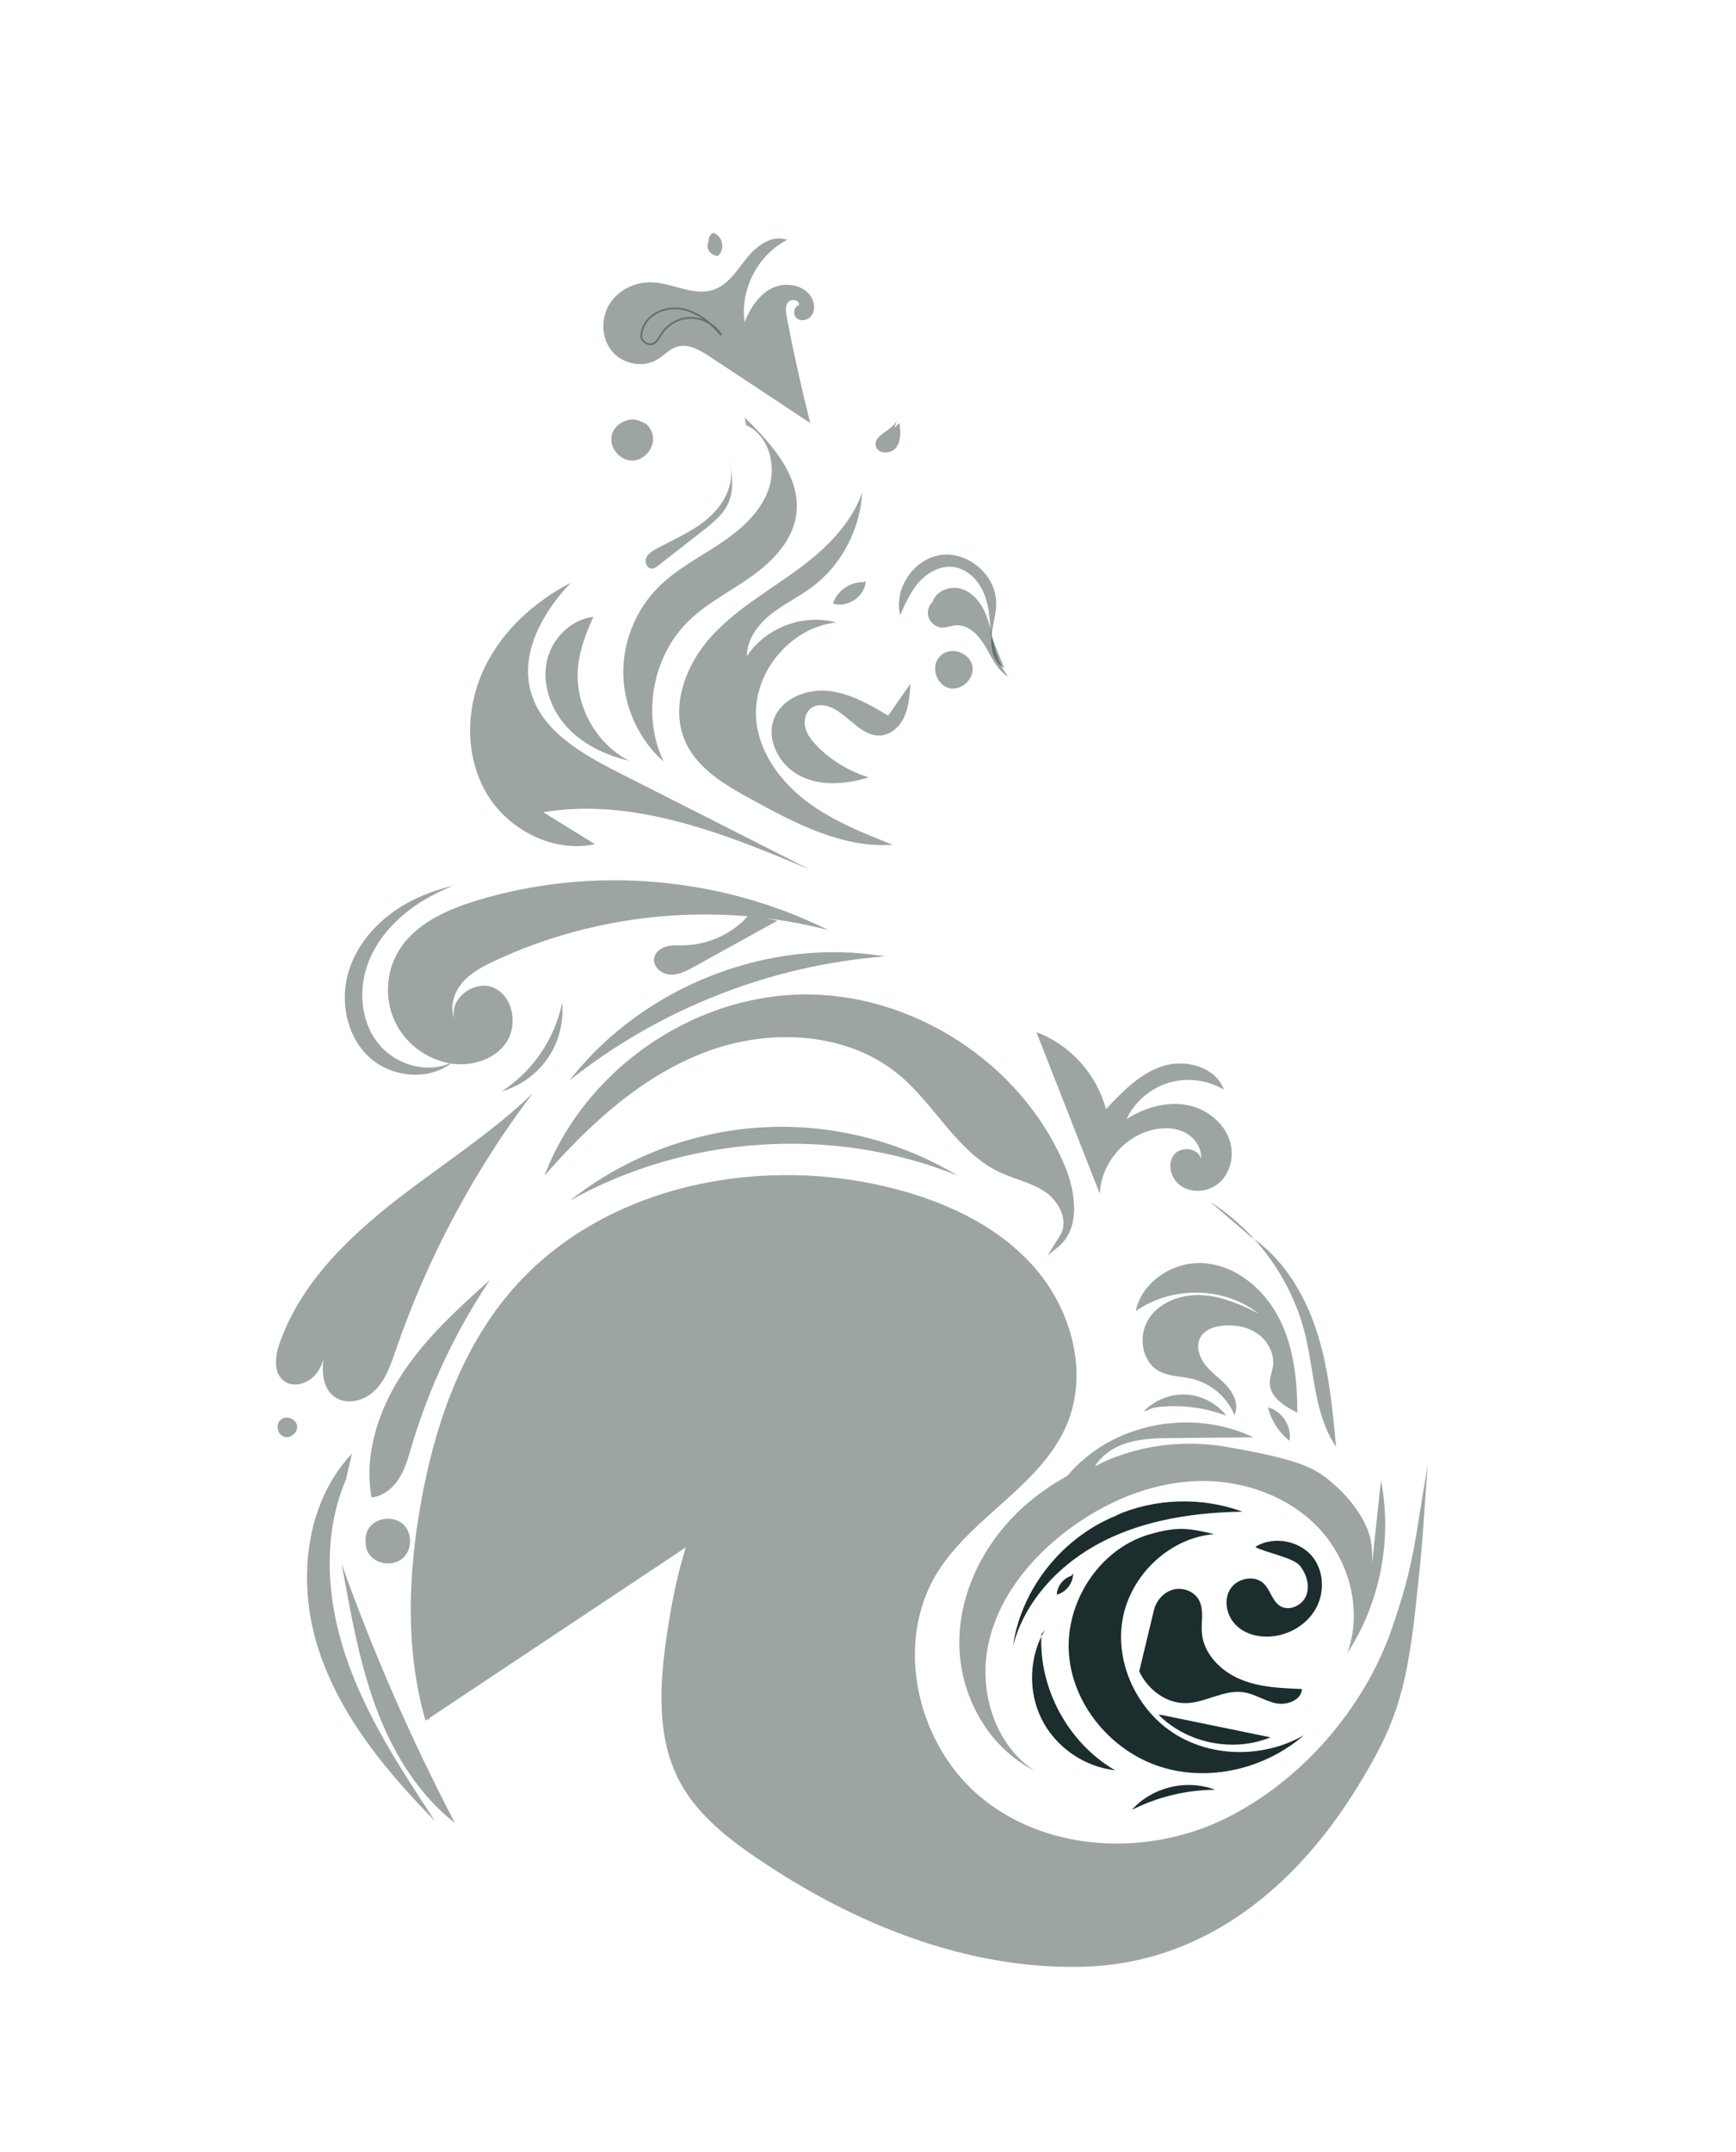 <svg xmlns="http://www.w3.org/2000/svg" id="Calque_5" viewBox="0 0 1048.91 1300"><defs><style>.cls-1{fill:none;}.cls-1,.cls-2{opacity:.43;}.cls-3,.cls-2{fill:#1c2d2d;}</style></defs><path class="cls-3" d="m684.79,911.97c-37.41,10.14-67.26,43.9-72.74,82.27,7.19-27.9,29.06-50.5,54.79-63.47,25.74-12.96,55.05-17.22,83.86-17.72-24.75-9.08-53.01-8.16-77.12,2.52"></path><path class="cls-3" d="m758.44,934.34c11.46-7.2,28.36-3.57,35.86,7.68,5.78,8.68,5.78,20.64.65,29.72-5.13,9.08-14.92,15.15-25.26,16.51-7.94,1.04-16.55-.73-22.42-6.18-5.87-5.45-8.2-14.92-4.19-21.85,4.01-6.93,14.78-9.29,20.52-3.71,4.01,3.89,5.05,10.42,9.74,13.45,5.43,3.51,13.42-.12,15.84-6.11,2.42-5.99.28-13.06-3.74-18.12-4.02-5.06-21.47-8.03-26.99-11.39"></path><path class="cls-3" d="m631.37,984.32c-9.61,16.15-10.4,37.2-2.01,54.02,8.39,16.82,25.68,28.86,44.36,30.89-28.35-16.46-46.22-49.48-44.5-82.22"></path><path class="cls-3" d="m647.32,951.81c-4.89,1.48-8.6,6.25-8.82,11.36,5.65-1.41,9.96-7.01,9.87-12.84"></path><path class="cls-3" d="m731.86,1080.2c-16.65-5.35-36.35-.2-47.97,12.97,15.53-7.86,32.91-12.04,50.32-12.14-.77-.3-1.56-.58-2.35-.83Z"></path><path class="cls-3" d="m693.46,927.08c-29.61,9.15-49.86,40.87-47.6,71.78,2.25,30.91,25.54,58.66,55.03,68.18,29.49,9.53,63.49,1.38,86.9-18.93-23.53,13.44-54.38,13.72-77.45-.49-23.06-14.22-36.77-42.82-32.07-69.51,4.7-26.68,28.3-49.26,55.3-51.49-16.04-3.79-22.39-4.77-40.11.46"></path><path class="cls-3" d="m699.92,1035.63c17.21,17.34,45.14,23,67.74,13.73-21.72-4.46-43.43-8.92-65.15-13.38"></path><path class="cls-3" d="m770.02,1028.58c-6.41-1.58-12.17-5.51-18.71-6.47-11.51-1.7-22.4,6.03-34.02,6.56-12.36.56-23.64-7.94-28.96-19.17,4.45-18.53,8.89-36.97,8.89-36.97,1.4-5.83,5.95-10.95,11.75-12.45,5.81-1.5,12.59,1.08,15.44,6.35,3.16,5.83,1.24,12.98,1.75,19.6.96,12.7,11.24,23.16,22.97,28.14,11.72,4.98,24.78,5.52,37.51,5.99-.35,6.85-9.19,10.04-15.9,8.59-.24-.05-.48-.11-.72-.17Z"></path><path class="cls-2" d="m742.87,688.5c.44,1.3.79,2.63,1.02,4,1.41,8.19-1.39,17.22-7.85,22.45-6.46,5.24-16.5,5.93-23.12.9-5.5-4.18-7.82-12.8-3.65-18.31,4.17-5.51,14.83-4.32,16.4,2.42.54-6.37-3.58-12.56-9.18-15.64s-12.39-3.41-18.66-2.19c-18.09,3.51-32.63,20.49-33.32,38.9-12.76-32.53-25.53-65.05-38.29-97.58,20.42,7.52,36.47,25.49,42.02,46.46,9.96-10.6,20.55-21.61,34.42-26.01,13.87-4.4,31.85.57,36.83,14.24-9.9-5.94-22.34-7.48-33.39-4.13s-20.54,11.53-25.49,21.97c10.88-6.95,24.16-10.94,36.83-8.49,11.31,2.19,21.76,10.25,25.43,21Z"></path><g class="cls-1"><path class="cls-3" d="m270.08,641.92c-13.58-2.91-25.61-12.41-31.51-24.99-6.11-13.02-5.47-28.99,1.65-41.49,9.78-17.17,29.44-25.97,48.35-31.68,69.48-21,146.88-14.33,211.85,17.98-66.63-17.27-139.22-10.57-201.56,18.63-7.17,3.36-14.4,7.15-19.55,13.18-5.14,6.02-7.79,14.79-4.63,22.05-3.94-12.22,12.25-24.31,23.88-18.87,11.63,5.44,14.48,22.49,7.23,33.09-7.25,10.6-21.62,14.65-34.26,12.4-.48-.09-.96-.18-1.44-.28Z"></path><path class="cls-3" d="m265.14,646.44c3.08-1.25,5.98-2.96,8.59-5.13-15.05,7.82-35.06,1.96-45.49-11.43-10.43-13.38-11.79-32.49-5.78-48.35,6.01-15.86,18.58-28.63,33.05-37.47,5.81-3.55,11.92-6.52,18.22-9.08-9.49,2.26-18.68,5.54-27.24,10.21-16.37,8.94-30.23,23.41-35.75,41.23-5.52,17.81-1.6,38.91,11.93,51.75,11.07,10.5,28.6,13.92,42.46,8.28Z"></path><path class="cls-3" d="m306.15,658.22c10.87-3.87,20.37-11.55,26.37-21.42,5.62-9.24,8.11-20.33,7.11-31.09-4.38,21.76-17.88,41.56-36.59,53.51,1.05-.3,2.09-.63,3.11-.99Z"></path><path class="cls-3" d="m197.29,813.2c.24-1.38.45-2.76.66-4.13-3.59,12.36-5.73,28.73,5.32,35.31,7.66,4.56,18.05,1.08,24.13-5.44s8.95-15.32,11.85-23.75c19.1-55.54,47.12-108,82.58-154.81-22.24,21.46-48.56,38.94-73.44,57.58-33.16,24.83-65.63,54.11-79.39,93.18-2.75,7.8-4.03,17.98,2.56,22.97,5.88,4.45,14.91,1.48,19.47-4.31,3.7-4.7,5.23-10.63,6.26-16.59Z"></path><path class="cls-3" d="m169.2,857.92c-2.81,2.92-1.37,8.64,2.48,9.88,3.86,1.25,8.37-2.55,7.8-6.56-.57-4.01-5.96-6.4-9.32-4.13"></path><path class="cls-3" d="m244.35,1080.23c-22.16-24.87-41.55-52.26-51.83-83.72-13.06-39.98-8.73-87.89,20.11-118.49-1.19,5.18-2.38,10.36-3.57,15.55-14.34,33.23-11.8,72.15-.23,106.6,12.07,35.94,33.14,68.06,53.99,99.73-6.28-6.39-12.48-12.93-18.47-19.66Z"></path><path class="cls-3" d="m243.23,941.26s-.01,0-.02.01c-5.83,4.99-15.88,3.7-20.26-2.6-1.34-1.92-1.97-4.25-1.99-6.59-1.64-14.24,15.06-18.64,22.82-11.23,5.54,5.3,5.27,15.41-.55,20.41Z"></path><path class="cls-3" d="m274.65,1100.66c-26.29-50.32-49.08-102.45-68.18-155.91,5.59,30.45,10.8,61.36,22.1,90.27,9.92,25.37,24.87,49.34,46.33,66.12-.08-.16-.17-.32-.25-.47Z"></path><path class="cls-3" d="m235.21,899.75c2.35-1.94,4.38-4.32,5.98-6.89,3.73-5.95,5.59-12.85,7.59-19.58,10.58-35.49,26.57-69.36,47.2-100.11-19.08,17.01-38.17,34.42-52.34,55.67-14.78,22.17-23.87,49.37-19.17,75.6,3.98-.35,7.63-2.12,10.73-4.68Z"></path><path class="cls-3" d="m345.32,651.03c44.17-55.49,119.13-85.1,189.32-73.37-69.08,5.32-136.33,31.84-190.55,74.94.41-.53.82-1.05,1.24-1.57Z"></path><path class="cls-3" d="m447.46,508.37c14.18,5.25,28.18,11.08,41.93,16.87-38.56-19.55-77.12-39.09-115.68-58.64-22.25-11.28-46.73-25.21-53.13-49.32-6.16-23.23,7.26-47.28,23.79-64.73.18-.19.37-.39.55-.58-21.9,11.35-41.1,28.63-51.9,50.75-11.48,23.5-12.51,52.66.37,75.43,12.88,22.77,40.51,37.24,66.09,31.75-10.42-6.44-20.84-12.88-31.25-19.32,40.26-6.64,80.44,3.43,119.23,17.79Z"></path><path class="cls-3" d="m369.12,456.24c3.57,1.32,7.24,2.39,10.93,3.25-20.12-10.41-32.85-33.59-30.84-56.16.95-10.74,4.88-20.9,9.31-30.78-13.44,1.55-24.94,13-27.98,26.31-3.23,14.14,2.11,29.41,11.89,40.12,7.22,7.91,16.59,13.54,26.69,17.26Z"></path><path class="cls-3" d="m440.59,276.71c1.63,8.95,3.21,18.52-.4,26.88-3.07,7.13-9.42,12.21-15.54,16.98-8.98,7.02-17.96,14.03-26.94,21.05-1.17.91-2.46,1.87-3.94,1.85-2.85-.03-4.38-3.81-3.3-6.45s3.72-4.24,6.22-5.6c10.37-5.63,21.44-10.27,30.5-17.84,9.05-7.57,15.98-19.01,14.38-30.7"></path><path class="cls-3" d="m382.34,278.19c7.41-.26,13.55-8.15,12.04-15.42-.58-2.78-2.21-5.2-4.39-6.99-2.05-.89-3.44-1.5-3.44-1.5-6.81-2.97-15.77,1.9-17.05,9.22-1.29,7.32,5.37,14.92,12.81,14.69.01,0,.02,0,.04,0Z"></path><path class="cls-3" d="m449.93,252.13c16.63,16.26,34.64,36.39,31.07,59.37-2.4,15.41-14.25,27.64-26.96,36.68-12.71,9.04-26.95,16.1-38.1,27.01-21.92,21.43-28.23,57.22-14.95,84.85-14.73-13.05-23.76-32.32-24.36-51.99-.6-19.67,7.23-39.45,21.14-53.38,10.66-10.68,24.32-17.73,36.9-26.07,12.58-8.34,24.74-18.82,29.73-33.06,4.99-14.24.19-32.79-13.65-38.81"></path><path class="cls-3" d="m516.11,500.57c-10.06-4.58-19.78-9.8-28.6-16.44-15.52-11.69-28.16-28.53-30.46-47.82-3.39-28.47,19.75-57.39,48.27-60.32-19.84-5.58-42.83,3.1-54.02,20.4-.09-10.01,6.51-18.95,14.31-25.21,7.81-6.26,16.98-10.6,25.01-16.57,17.91-13.31,29.09-35,30.35-57.21-5.99,17.43-19.99,32.12-34.94,43.57-18.65,14.29-39.81,25.64-55.74,42.9-15.94,17.26-25.81,43.12-16.03,64.48,7.48,16.35,24.27,26.02,40.05,34.64,26.52,14.49,54.94,29.41,85.09,27.27-7.8-3.09-15.64-6.2-23.29-9.68Z"></path><path class="cls-3" d="m540.45,258.44c1.02-1.01,2.04-2.01,3.07-3.02.58,5.12,1.02,10.81-2.09,14.92-3.11,4.11-11.18,4.07-12.26-.96-1.57-7.28,11.59-9.42,13.08-16.72"></path><path class="cls-3" d="m508.58,365.14c7.24-.6,14.12-6.7,14.52-14.11l-1.2.62c-8.11-.41-16.13,5.16-18.61,12.89,1.72.57,3.52.75,5.29.61Z"></path><path class="cls-3" d="m502.99,473.07c-6.64-.04-13.18-1.28-19.15-4.2-12.59-6.17-21.23-21.64-16.17-34.72,4.76-12.3,19.6-18.19,32.71-16.85,13.12,1.33,24.93,8.22,36.27,14.95,4.5-6.45,9-12.89,13.49-19.34-.55,6.75-.92,13.76-3.72,19.97-2.56,5.66-7.59,10.61-13.76,11.3-11.42,1.28-19.11-11.21-29.38-16.38-4.03-2.03-9.18-2.83-12.91-.28-3.71,2.52-4.87,7.71-3.76,12.05,1.11,4.34,4.05,7.98,7.19,11.17,8.59,8.71,19.38,15.22,31.08,18.77-7.04,2.19-14.54,3.6-21.9,3.56Z"></path><path class="cls-3" d="m342.79,682.3c29.81-47.9,84.3-80.41,140.94-81.63,67.01-1.44,132.88,41.01,159.25,102.63,7.08,16.54,10.19,38.7-3.82,50l-6.2,5c3.76-6,7.51-12,7.51-12,5.41-8.64-.37-20.46-8.77-26.25-8.39-5.79-18.78-7.78-27.99-12.17-25.13-11.98-38.33-39.75-59.51-57.83-31.5-26.89-78.74-29.33-117.52-14.77-38.78,14.56-70.37,43.59-97.66,74.76,3.67-9.7,8.3-18.98,13.76-27.75Z"></path><path class="cls-3" d="m353.09,718.62c31.84-22.54,70.17-35.87,109.15-37.8,40.55-2,81.62,8.35,116.42,29.24-75.1-30.36-163.74-24.46-234.33,15.13,2.86-2.27,5.79-4.46,8.77-6.57Z"></path><path class="cls-3" d="m566.08,833.68c-42.7,3.51-87.93,12.63-118.32,42.82-28.33,28.15-38.56,69.47-44.54,108.95-4.63,30.58-7.04,63.54,7.55,90.81,10.49,19.6,28.61,33.88,47.01,46.36,58.28,39.54,126.9,67.37,197.29,65.28s126.12-45.5,164.69-107.89c22.34-36.15,29.79-56.14,35.57-109.27,5.14-47.27,3.43-34.6,7.28-85.71-8.03,46.28-7.89,58.79-21.43,98.13-16.71,48.6-54.94,92.79-101.11,115.36-46.17,22.57-105.44,20.41-145.7-11.53-40.26-31.94-55.04-94.63-27.49-138.01,21.2-33.39,62.38-52.14,77.73-88.6,13.34-31.68,2.61-69.97-20.28-95.62-22.89-25.65-55.94-40.22-89.39-48.12-80.51-19.01-173.47.95-226.91,64.09-30.14,35.61-45.64,81.5-53.8,127.43-7.71,43.42-9.33,88.72,2.86,131.1"></path><path class="cls-3" d="m474.63,757.16c-92.11,26.9-168.92,101.31-198.73,192.52,13.68-54.59,56.19-99.6,107.45-122.84,51.26-23.24,110.25-26.11,165.43-15.04,24,4.81,49.1,13.26,63.85,32.79-5.62-29.21-28.53-52.51-54.42-67.17-47.75-27.05-107.88-29.36-158.98-9.35-51.1,20-92.85,61.14-116.99,110.42-24.14,49.28-31.17,106.15-23.51,160.48"></path><path class="cls-3" d="m452.83,552.26c-9.69,11.39-24.37,18.36-39.32,18.68-3.59.08-7.24-.21-10.72.71-3.47.92-6.83,3.38-7.54,6.9-1.02,5.14,4.28,9.78,9.51,10.11,5.23.33,10.15-2.28,14.74-4.82,16.74-9.25,33.49-18.5,50.23-27.75"></path></g><g class="cls-1"><path class="cls-3" d="m583.83,412.53c2.73-2.57,4.39-6.28,3.75-10.01-1.38-8.15-13.08-12.65-19.22-6.44-6.58,5.76-2.8,17.71,5.25,19.59,3.68.86,7.49-.57,10.22-3.14Z"></path></g><g class="cls-1"><path class="cls-3" d="m607.74,406.66c.57.76,1.18,1.5,1.83,2.2-6.88-3.7-10.23-11.5-14.14-18.26-3.91-6.76-10.23-13.62-18.01-12.9-2.69.25-5.28,1.41-7.98,1.37-3.85-.06-7.49-2.88-8.52-6.58-.88-3.17.21-6.77,2.58-9.02,2.13-6.68,10.56-9.83,17.26-7.81s11.6,7.9,14.43,14.29c2.83,6.39,3.95,13.37,5.61,20.15,1.43,5.85,3.38,11.77,6.94,16.57Z"></path></g><path class="cls-2" d="m598.55,383.21c-.4-8.46-.84-17.13-4.1-24.94-3.27-7.82-9.99-14.74-18.4-15.81-7.72-.98-15.38,3.15-20.59,8.93-5.22,5.77-8.43,13.03-11.56,20.15-4.03-16.06,8.33-34.21,24.74-36.36,16.41-2.15,33.03,12.21,33.27,28.76.11,7.11-2.35,14.01-2.91,21.09s1.5,15.25,7.8,18.54"></path><g class="cls-1"><path class="cls-3" d="m731.04,725.79c28.45,18.1,49.51,47.46,57.54,80.2,5.63,22.98,5.45,48.31,18.67,67.92-2.17-23.59-4.39-47.41-11.72-69.94-7.33-22.53-20.3-43.98-40-57.14"></path></g><g class="cls-1"><path class="cls-3" d="m727.75,823.73c-3.42-4.71-5.25-11.09-2.4-16.07,2.58-4.51,8.14-6.41,13.31-6.94,7.47-.77,15.36.65,21.45,5.04,6.09,4.39,10.05,12.02,9,19.46-.48,3.38-1.92,6.62-1.9,10.03.06,8.64,8.92,14.19,16.65,18.05,0-19.52-2.09-39.57-10.96-56.96s-25.59-31.74-45.04-33.37c-18.45-1.55-38.09,11.07-41.63,28.96,21.48-15.2,53.19-15.04,74.01,1.35-10.79-5.49-22.22-10.44-34.32-11.02-12.09-.58-25.06,3.98-31.73,14.09-6.67,10.11-4.57,25.91,6.02,31.77,6.02,3.33,13.3,3.09,20,4.66,11.38,2.68,21.25,11.11,25.66,21.93,2.67-5.57,0-12.34-4.05-17.02-4.04-4.67-9.35-8.14-13.27-12.91-.28-.34-.55-.68-.81-1.04Z"></path></g><g class="cls-1"><path class="cls-3" d="m779.37,867.94c.24-7.95-5.52-15.86-13.24-17.91,1.91,7.94,6.58,15.17,13,20.2.14-.76.22-1.53.24-2.29Z"></path></g><g class="cls-1"><path class="cls-3" d="m447.59,160.55c1.28-1.68,2.54-3.36,3.84-4.97,5.93-7.34,15.36-14.09,24.15-10.68-17.71,9.06-28.52,29.99-25.68,49.67,3.44-8.61,8.87-17.05,17.31-20.88,8.44-3.83,20.22-1.13,23.77,7.43,1.28,3.09,1.31,6.86-.66,9.56-1.97,2.7-6.2,3.74-8.81,1.66-2.62-2.08-2.03-7.14,1.19-8.03.6-2.99-4.48-4.2-6.44-1.86-1.96,2.34-1.51,5.8-.94,8.8,4.12,21.56,8.87,43,14.25,64.27-20.19-13.35-40.38-26.7-60.57-40.04-6.05-4-13.21-8.18-20.12-6-4.57,1.44-7.86,5.38-11.99,7.81-8.67,5.13-20.87,2.51-27.24-5.3-6.37-7.81-6.7-19.73-1.41-28.3,5.3-8.57,15.59-13.55,25.66-13.16,12.72.49,25.44,8.61,37.45,4.39,6.95-2.45,11.67-8.4,16.23-14.39Z"></path></g><g class="cls-1"><path class="cls-3" d="m430.92,197.57c1.64,1.42,3.03,3.02,4.18,4.86l.88-.68c-5.63-6.48-12.46-12.45-20.83-14.96-6.44-1.93-13.61-1.31-19.44,2.15-2.7,1.6-5.05,3.83-6.61,6.57-.8,1.4-1.38,2.93-1.73,4.5-.29,1.32-.81,3.4-.17,4.65,1.61,3.12,5.48,5.12,8.65,2.94,1.47-1.01,2.43-2.6,3.33-4.1,1.1-1.83,2.28-3.54,3.83-5.04,3.5-3.39,8.23-5.56,13.11-5.9,5.38-.37,10.69,1.55,14.8,4.99.55.46,1.34-.33.79-.79-6.17-5.16-14.61-6.83-22.15-3.82-3.42,1.37-6.52,3.55-8.88,6.39-1.13,1.36-1.99,2.88-2.93,4.37-1.03,1.66-2.36,3.49-4.46,3.71-1.99.21-4.46-1.4-5.13-3.32-.49-1.4.18-3.62.59-4.99.92-3.05,2.84-5.7,5.31-7.69,4.94-3.98,11.89-5.42,18.07-4.23,9.37,1.81,16.96,8.33,23.05,15.34.42.48,1.21-.14.88-.68-1.19-1.91-2.65-3.61-4.35-5.09-.54-.47-1.33.32-.79.79Z"></path></g><g class="cls-1"><path class="cls-3" d="m435.9,145.39c-1.29-.98-2.58-1.96-3.87-2.94-2.84.77-4.87,3.8-4.5,6.72.37,2.92,3.1,5.35,6.04,5.38,4.89-3.42,3.08-12.61-2.75-13.91-2.1,1.05-3.19,3.77-2.39,5.98"></path></g><g class="cls-1"><path class="cls-3" d="m691.14,852.42c6.52-6.82,16.09-10.61,25.51-10.11s18.53,5.29,24.29,12.76c-12.73-4.81-26.56-6.64-40.1-5.31-2.68.26-5.46.69-7.67,2.23"></path></g><g class="cls-1"><path class="cls-3" d="m834.39,894.18c.82,4.19,1.45,8.42,1.87,12.67,3.2,31.89-4.68,64.86-22.23,91.71,9.5-25.81,1.27-56.4-17.82-76.2-19.09-19.8-47.59-29.13-75.06-27.7-27.46,1.43-53.8,12.88-75.81,29.37-22.98,17.21-42.23,41.05-48.19,69.14-5.96,28.08,3.72,60.39,27.69,76.19-27.99-14.05-45.17-45.63-45.22-76.95-.05-31.32,15.64-61.56,38.97-82.46,8.01-7.17,16.84-13.3,26.24-18.45,26.75-32.14,75.41-41.12,112.5-23.34-16.13.14-32.26.28-48.39.42-8.82.08-17.75.17-26.26,2.48-8.51,2.31-16.69,7.13-21.2,14.71,0,0,32.93-19.91,79.6-11.85,46.67,8.06,54.19,13.21,65.3,22.98,11.11,9.77,19.97,22.87,21.87,33.72,1.9,10.85,0,20.98,0,20.98l6.15-57.41Z"></path></g></svg>